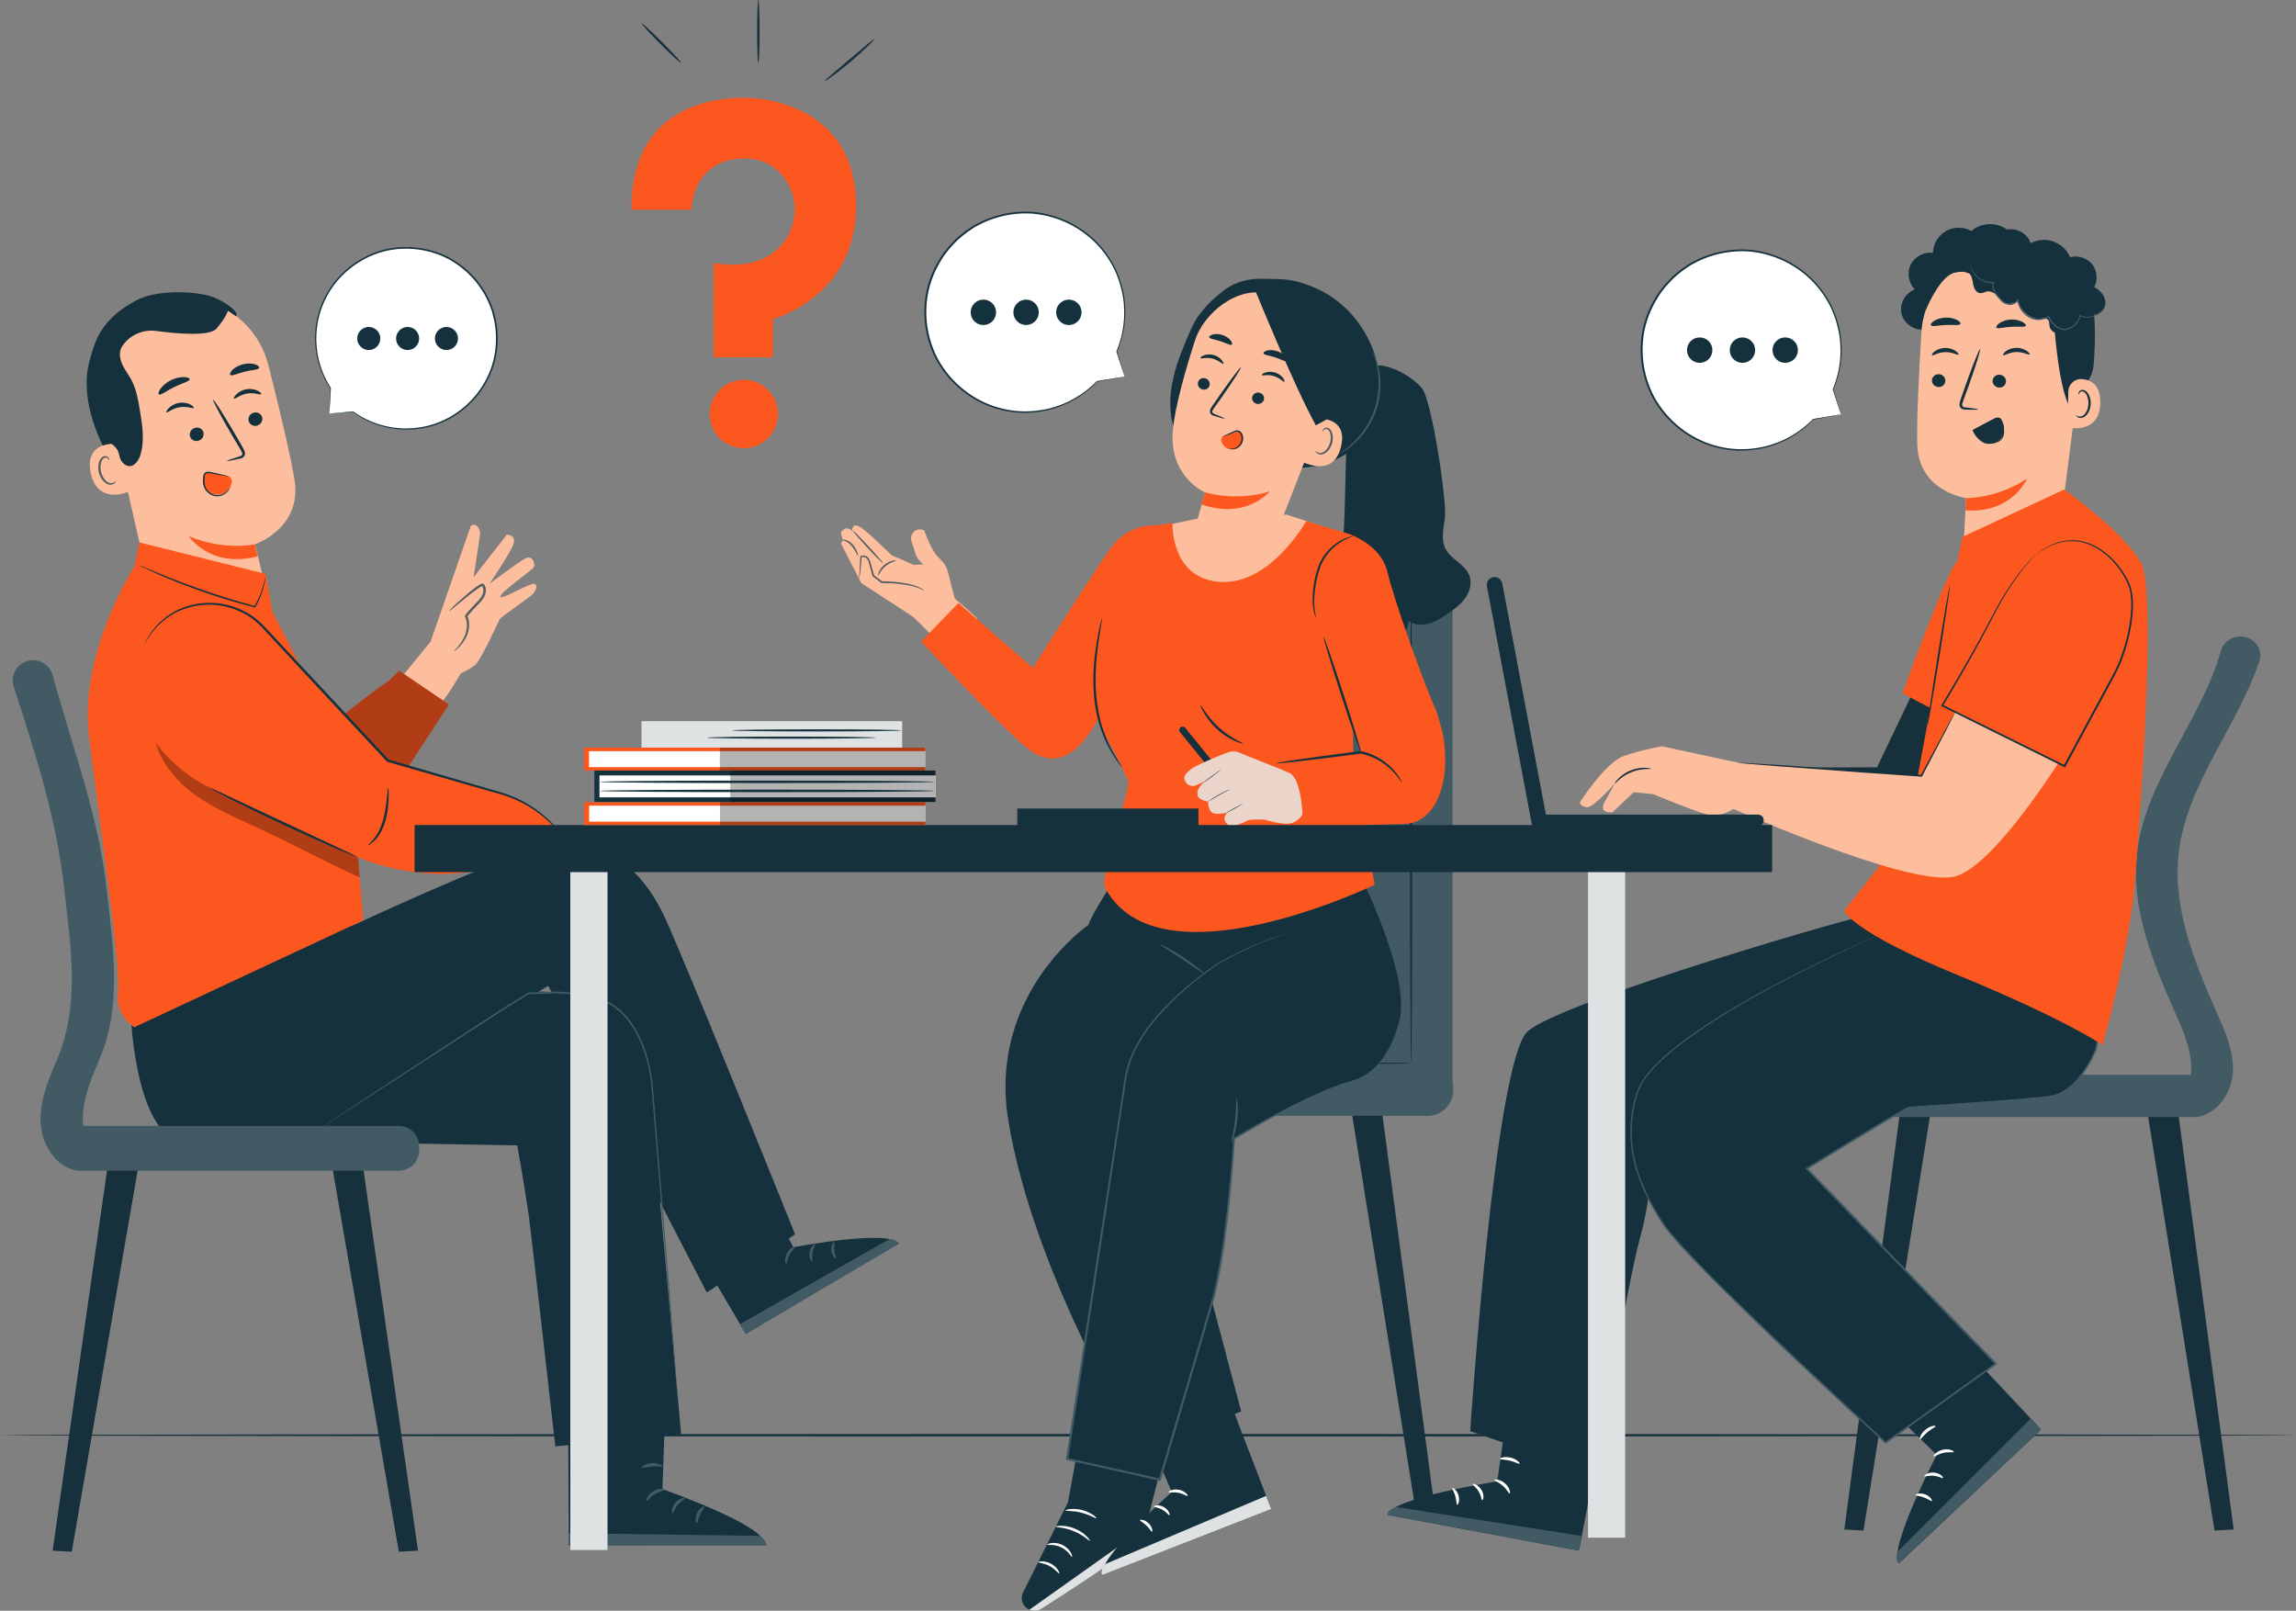 <?xml version="1.0" encoding="UTF-8"?>
<svg id="Ebene_1" data-name="Ebene 1" xmlns="http://www.w3.org/2000/svg" viewBox="0 0 473.55 332.19">
  <rect x="0" y="0" width="473.55" height="332.19" fill="#808080" stroke="none"/>
  <path d="M473.55,295.99c0,.14-106.02.26-236.76.26s-236.79-.12-236.79-.26,105.99-.26,236.79-.26,236.76.12,236.76.26Z" fill="#15313d"/>
  <g>
    <g>
      <path d="M379.68,85.46l-1.62-5.16c1.61-3.76,2.13-8.04,1.2-12.4-2.18-10.28-12.01-17.34-22.44-16.15-12.06,1.38-20.36,12.81-17.81,24.77,2.16,10.16,11.78,17.18,22.11,16.17,5.13-.5,9.59-2.83,12.86-6.24h0s5.7-1,5.7-1Z" fill="#fff"/>
      <path d="M379.68,85.46s-.11.03-.35.08c-.26.05-.62.12-1.08.21-.99.19-2.41.45-4.25.8-.04,0-.08-.02-.09-.06,0-.02,0-.04,0-.05,0,0,0,0,0-.01l.13.09c-1.76,1.85-4.5,4.06-8.39,5.35-1.93.65-4.13,1.04-6.5,1.07-2.36,0-4.88-.41-7.36-1.35-2.47-.95-4.89-2.43-6.98-4.43-2.09-1.99-3.9-4.5-5-7.41-1.13-2.9-1.62-6.14-1.34-9.41.25-3.28,1.4-6.55,3.26-9.42.91-1.48,2.08-2.75,3.28-3.94.64-.55,1.28-1.11,1.96-1.6l1.04-.7.52-.34.55-.29c2.91-1.61,6.12-2.44,9.25-2.58,3.14-.16,6.19.52,8.87,1.66,2.69,1.15,5.02,2.8,6.87,4.72,1.85,1.92,3.23,4.09,4.16,6.28.2.56.41,1.1.6,1.64.18.54.3,1.1.45,1.63.28,1.07.42,2.13.5,3.15.32,4.1-.64,7.47-1.64,9.79v-.05c.5,1.67.9,2.96,1.17,3.86.12.42.22.75.29.99.06.22.09.33.09.33,0,0-.05-.12-.12-.35-.08-.24-.19-.57-.33-1-.29-.88-.7-2.16-1.24-3.79,0-.02,0-.04,0-.05.97-2.31,1.88-5.66,1.54-9.71-.09-1-.24-2.05-.52-3.11-.15-.52-.26-1.07-.45-1.61-.2-.53-.4-1.07-.6-1.62-.92-2.15-2.29-4.28-4.12-6.17-1.83-1.88-4.13-3.5-6.78-4.62-2.64-1.11-5.63-1.77-8.72-1.61-3.07.15-6.23.97-9.08,2.55l-.54.29-.51.34-1.02.69c-.66.48-1.29,1.03-1.92,1.57-1.18,1.17-2.33,2.42-3.22,3.87-1.82,2.81-2.95,6.02-3.2,9.24-.27,3.21.21,6.4,1.31,9.24,1.08,2.86,2.85,5.32,4.9,7.29,2.06,1.97,4.43,3.43,6.86,4.38,2.44.93,4.92,1.35,7.24,1.36,2.33-.02,4.5-.39,6.42-1.02,3.85-1.25,6.58-3.41,8.36-5.22.03-.03.08-.03.11,0,.03.03.03.07.01.1,0,0,0,.01,0,.01l-.08-.12c1.83-.3,3.24-.54,4.22-.7.47-.08.84-.13,1.11-.18.25-.04.39-.05.39-.05Z" fill="#15313d"/>
    </g>
    <path d="M353.18,72.21c0,1.45-1.17,2.62-2.62,2.62s-2.62-1.17-2.62-2.62,1.17-2.62,2.62-2.62,2.62,1.17,2.62,2.62Z" fill="#15313d"/>
    <path d="M362,72.21c0,1.45-1.17,2.62-2.62,2.62s-2.62-1.17-2.62-2.62,1.17-2.62,2.62-2.62,2.62,1.17,2.62,2.62Z" fill="#15313d"/>
    <path d="M370.82,72.21c0,1.45-1.17,2.62-2.62,2.62s-2.62-1.17-2.62-2.62,1.17-2.62,2.62-2.62,2.62,1.17,2.62,2.62Z" fill="#15313d"/>
  </g>
  <g>
    <g>
      <path d="M231.94,77.66l-1.62-5.16c1.61-3.76,2.13-8.04,1.2-12.4-2.18-10.28-12.01-17.34-22.44-16.15-12.06,1.38-20.36,12.81-17.81,24.77,2.16,10.16,11.78,17.18,22.11,16.17,5.13-.5,9.59-2.83,12.86-6.24h0s5.7-1,5.7-1Z" fill="#fff"/>
      <path d="M231.94,77.66s-.11.03-.35.08c-.26.05-.62.12-1.08.21-.99.19-2.41.45-4.25.8-.04,0-.08-.02-.09-.06,0-.02,0-.04,0-.05,0,0,0,0,0-.01l.13.09c-1.76,1.85-4.5,4.06-8.39,5.35-1.93.65-4.13,1.04-6.5,1.07-2.36,0-4.88-.41-7.36-1.35-2.47-.95-4.89-2.43-6.98-4.43-2.09-1.99-3.9-4.5-5-7.41-1.13-2.9-1.62-6.14-1.34-9.41.25-3.28,1.4-6.55,3.26-9.42.91-1.48,2.08-2.75,3.28-3.94.64-.55,1.28-1.11,1.96-1.6l1.04-.7.52-.34.55-.29c2.91-1.61,6.12-2.44,9.25-2.58,3.14-.16,6.19.52,8.87,1.66,2.69,1.15,5.02,2.8,6.87,4.72,1.85,1.92,3.23,4.09,4.16,6.28.2.56.41,1.1.6,1.64.19.54.3,1.1.45,1.63.28,1.07.42,2.13.5,3.15.32,4.1-.64,7.47-1.64,9.79v-.05c.5,1.67.9,2.96,1.17,3.86.12.42.22.75.29.99.06.22.09.33.09.33,0,0-.05-.12-.12-.35-.08-.24-.19-.57-.33-1-.29-.88-.7-2.16-1.24-3.79,0-.02,0-.04,0-.05.97-2.31,1.88-5.66,1.54-9.71-.09-1-.24-2.05-.52-3.11-.15-.52-.26-1.07-.45-1.61-.2-.53-.4-1.07-.6-1.62-.92-2.15-2.29-4.28-4.12-6.17-1.83-1.88-4.13-3.5-6.78-4.62-2.64-1.11-5.63-1.77-8.72-1.61-3.07.15-6.23.97-9.08,2.55l-.54.29-.51.34-1.02.69c-.66.48-1.29,1.03-1.92,1.57-1.18,1.17-2.33,2.42-3.22,3.87-1.82,2.81-2.95,6.02-3.2,9.24-.27,3.21.21,6.4,1.31,9.24,1.08,2.86,2.85,5.32,4.9,7.29,2.06,1.97,4.43,3.43,6.86,4.38,2.44.93,4.92,1.35,7.24,1.36,2.33-.02,4.5-.39,6.42-1.02,3.85-1.25,6.58-3.41,8.36-5.22.03-.03.08-.03.11,0,.03.03.03.07.01.1,0,0,0,.01,0,.01l-.08-.12c1.83-.3,3.24-.54,4.22-.7.47-.08.84-.13,1.11-.18.25-.04.39-.05.39-.05Z" fill="#15313d"/>
    </g>
    <path d="M205.44,64.41c0,1.45-1.17,2.62-2.62,2.62s-2.62-1.17-2.62-2.62,1.17-2.62,2.62-2.62,2.62,1.17,2.62,2.62Z" fill="#15313d"/>
    <path d="M214.25,64.41c0,1.45-1.17,2.62-2.62,2.62s-2.62-1.17-2.62-2.62,1.17-2.62,2.62-2.62,2.62,1.17,2.62,2.62Z" fill="#15313d"/>
    <path d="M223.07,64.41c0,1.45-1.17,2.62-2.62,2.62s-2.62-1.17-2.62-2.62,1.17-2.62,2.62-2.62,2.62,1.17,2.62,2.62Z" fill="#15313d"/>
  </g>
  <g>
    <g>
      <path d="M67.92,85.32l4.9-.39c3,2.19,6.69,3.51,10.73,3.58,9.54.15,17.79-7.12,18.85-16.6,1.23-10.96-7.22-20.62-18.32-20.79-9.43-.15-17.6,6.95-18.8,16.3-.59,4.64.56,9.06,2.92,12.65h0s-.26,5.25-.26,5.25Z" fill="#fff"/>
      <path d="M67.92,85.32s0-.11,0-.33c0-.24.02-.57.03-1,.04-.91.09-2.23.15-3.93,0-.04.03-.07.07-.07.02,0,.03,0,.05.02,0,0,0,0,0,0l-.11.09c-1.28-1.94-2.68-4.81-3.04-8.52-.18-1.84-.08-3.87.37-5.97.47-2.09,1.35-4.24,2.68-6.25,1.34-2,3.14-3.84,5.33-5.29,2.19-1.45,4.77-2.54,7.58-2.93,2.79-.41,5.77-.19,8.61.72,2.85.89,5.51,2.57,7.68,4.79,1.12,1.1,2.01,2.4,2.82,3.7.36.68.72,1.36,1.02,2.06l.41,1.07.2.53.15.55c.83,2.9.92,5.91.41,8.72-.5,2.81-1.72,5.37-3.27,7.52-1.56,2.15-3.5,3.87-5.57,5.13-2.08,1.25-4.28,2.03-6.4,2.41-.53.07-1.06.14-1.58.2-.52.05-1.03.04-1.53.06-1,.03-1.97-.06-2.89-.19-3.69-.54-6.49-2.08-8.33-3.44h.05c-1.58.12-2.81.2-3.66.26-.4.02-.71.04-.93.06-.21.01-.31.02-.31.01,0,0,.12-.02.33-.04.23-.02.54-.05.95-.09.84-.08,2.05-.19,3.61-.33.02,0,.03,0,.05.01,1.85,1.33,4.63,2.82,8.28,3.33.91.12,1.86.21,2.86.17.5-.03,1-.02,1.51-.07.51-.07,1.03-.14,1.55-.21,2.09-.38,4.26-1.16,6.3-2.4,2.03-1.24,3.93-2.95,5.46-5.06,1.52-2.11,2.71-4.63,3.19-7.39.49-2.75.41-5.71-.42-8.56l-.14-.54-.2-.52-.4-1.05c-.29-.69-.65-1.35-1-2.02-.8-1.28-1.67-2.55-2.77-3.63-2.12-2.19-4.73-3.83-7.53-4.71-2.79-.89-5.71-1.11-8.45-.72-2.75.38-5.29,1.44-7.45,2.86-2.16,1.42-3.94,3.22-5.26,5.18-1.32,1.97-2.19,4.08-2.67,6.14-.46,2.07-.57,4.07-.4,5.89.33,3.67,1.68,6.52,2.93,8.46.02.03.01.08-.02.1-.03.02-.06.01-.09,0,0,0,0,0,0,0l.12-.05c-.1,1.68-.18,2.98-.24,3.88-.03.43-.05.77-.07,1.02-.02.23-.03.35-.03.35Z" fill="#15313d"/>
    </g>
    <path d="M78.44,69.81c0,1.31-1.07,2.38-2.38,2.38s-2.38-1.07-2.38-2.38,1.07-2.38,2.38-2.38,2.38,1.07,2.38,2.38Z" fill="#15313d"/>
    <path d="M86.45,69.81c0,1.31-1.07,2.38-2.38,2.38s-2.38-1.07-2.38-2.38,1.07-2.38,2.38-2.38,2.38,1.07,2.38,2.38Z" fill="#15313d"/>
    <path d="M94.46,69.81c0,1.31-1.07,2.38-2.38,2.38s-2.38-1.07-2.38-2.38,1.07-2.38,2.38-2.38,2.38,1.07,2.38,2.38Z" fill="#15313d"/>
  </g>
  <g>
    <path d="M130.25,43.26h12.37s0-10.38,10.79-10.57c5.61-.1,8.51,3.57,9.69,6.39,1.37,3.27.96,6.99-.88,10.02-2.1,3.46-6.7,6.6-15.03,5.13v19.45h12.23v-7.9s17.15-4.43,17.15-23.34-16.22-22.29-23.16-22.29c-5.31,0-23.39,1.28-23.16,23.1Z" fill="#fb571f"/>
    <path d="M160.46,85.39c0,3.9-3.16,7.05-7.05,7.05s-7.05-3.16-7.05-7.05,3.16-7.05,7.05-7.05,7.05,3.16,7.05,7.05Z" fill="#fb571f"/>
  </g>
  <g>
    <path d="M140.46,12.95c-.1.1-2-1.63-4.23-3.87-2.24-2.24-3.97-4.13-3.87-4.23s2,1.63,4.23,3.87c2.24,2.24,3.97,4.13,3.87,4.23Z" fill="#15313d"/>
    <path d="M156.41,0c.14,0,.26,2.9.26,6.49s-.12,6.49-.26,6.49-.26-2.9-.26-6.49.12-6.49.26-6.49Z" fill="#15313d"/>
    <path d="M180.33,8.05c.1.1-2.01,2.23-4.83,4.62-2.82,2.39-5.26,4.12-5.35,4.01-.09-.12,2.2-2.02,5.01-4.4,2.81-2.38,5.07-4.33,5.17-4.22Z" fill="#15313d"/>
  </g>
  <g>
    <polygon points="220.58 311.34 224.53 311.58 238.14 226.77 231.97 225.6 220.58 311.34" fill="#16303c"/>
    <polygon points="295.94 311.34 291.99 311.58 278.37 226.77 284.55 225.6 295.94 311.34" fill="#16303c"/>
    <path d="M249.82,114.14h38.19c6.4,0,11.59,1.76,11.59,9.7v101.98l-61.37-4.36v-97.63c0-7.94,5.19-9.7,11.59-9.7Z" fill="#415a64"/>
    <rect x="210.32" y="219.16" width="89.41" height="10.96" rx="5.28" ry="5.28" fill="#415a64"/>
    <path d="M291.05,219.28c0,.13-15.06.24-33.63.24s-33.63-.11-33.63-.24,15.05-.24,33.63-.24,33.63.11,33.63.24Z" fill="#15313d"/>
    <path d="M291.05,219.16c-.13,0-.24-21.12-.24-47.17s.11-47.17.24-47.17.24,21.12.24,47.17-.11,47.17-.24,47.17Z" fill="#15313d"/>
  </g>
  <path d="M276.28,116.99c1.67-5.47.7-28.23,2.37-33.69l3.78-7.49c2.82-1.68,8.82,1.73,10.87,4.3,2.05,2.57,5.14,23.39,4.72,26.65-.28,2.16-.88,4.47.11,6.41,1.13,2.22,4.04,3.2,4.93,5.54.58,1.52.1,3.29-.84,4.62-.94,1.33-2.29,2.31-3.63,3.23-1.21.83-2.47,1.65-3.88,2.04-1.41.39-3.03.31-4.22-.56-.01,2.15-1.94,4.03-4.08,4.25-2.14.22-4.28-1.06-5.37-2.91-1.08-1.86-1.19-4.19-.55-6.25-.57,1.11-2.19,1.36-3.25.71-1.06-.65-1.59-1.95-1.63-3.19-.04-1.24.33-2.46.69-3.65Z" fill="#15313d"/>
  <g>
    <g>
      <path d="M190.61,109.4s1.22,3.33,2.27,4.76c1.05,1.42,2.16,1.73,2.74,4.19.58,2.46,1.31,5.08,1.31,5.08,0,0,4.89,4.18,4.65,4.26-.24.08-4.95,7.68-4.95,7.68l-8.26-8.13-10.72-6.99-4.2-8.16.39-.64-.41-1.59s.94-1.76,2.3-.34c0,0-.1-2.16,2.06-.58,2.16,1.58,6.01,5.61,6.33,5.68.32.08,4.31,1.87,4.31,1.87l1.99-.1s-1.44-1.1-1.77-2.69c-.33-1.59-1.29-2.62-.35-3.82.95-1.2,2.3-.5,2.3-.5Z" fill="#fdbe9d"/>
      <path d="M190.65,121.83s-.23-.11-.62-.31c-.4-.19-1.01-.43-1.79-.63-1.57-.39-3.84-.66-6.39-.66h-.06s-.05-.04-.05-.04c-.37-.28-.76-.58-1.16-.88-.19-.15-.39-.29-.58-.44l-.05-.04v-.05c-.27-.95-.52-1.87-.75-2.73-.1-.41-.29-.79-.58-1-.28-.22-.69-.22-.99-.12l.09-.13c-.17,2.74-.43,4.52-.54,4.5-.02,0,.04-.44.09-1.23.05-.79.11-1.92.17-3.28v-.09s.09-.03.09-.03c.4-.15.89-.16,1.29.13.39.28.6.73.72,1.17.24.86.49,1.77.75,2.72l-.06-.09c.19.14.38.29.58.44.4.3.79.6,1.16.88l-.11-.04c2.59,0,4.88.32,6.46.78.79.23,1.4.51,1.79.74.39.25.57.41.56.43Z" fill="#535c61"/>
      <path d="M182.1,116.14c-.07.07-1.53-1.39-3.25-3.25-1.72-1.86-3.06-3.43-2.98-3.49.07-.07,1.52,1.39,3.25,3.25,1.72,1.86,3.06,3.43,2.98,3.49Z" fill="#535c61"/>
      <path d="M177.04,114.74s-.19-.23-.41-.63c-.22-.4-.5-.96-.93-1.48-.42-.52-.94-.86-1.34-1.03-.4-.17-.69-.19-.69-.24,0-.04.3-.12.77,0,.47.12,1.07.47,1.53,1.04.46.57.72,1.17.88,1.6.16.44.22.72.18.73Z" fill="#535c61"/>
      <path d="M184.81,115.6c.02.1-1.12.28-2.16,1.16-1.06.86-1.45,1.95-1.55,1.91-.04-.01,0-.31.19-.74.19-.43.57-.98,1.13-1.45.56-.46,1.17-.73,1.63-.84.46-.11.75-.09.76-.05Z" fill="#535c61"/>
    </g>
    <path d="M238.23,108.36s-5.21-.52-8.95,4.41c-2.9,3.83-16.23,24.97-16.23,24.97l-15.37-13.39-7.7,7.96s19.02,20.37,23.08,22.86c4.18,2.56,7.64.88,10.39-2.33,2.75-3.21,7.79-12.82,7.79-12.82l6.99-31.66Z" fill="#fb571f"/>
    <g>
      <g>
        <g>
          <path d="M224.82,284.96l-4.55,24.85-9.27,18.62c-.67,1.34-.06,2.97,1.32,3.54h0c.77.32,1.65.25,2.36-.19,4.52-2.84,21.12-13.37,21.35-15.21.27-2.13,6.54-25.9,6.54-25.9l-17.76-5.72Z" fill="#15313d"/>
          <path d="M212.33,331.97l24.05-17.07-.22,1.05c-.19.91-.69,1.72-1.42,2.29-1.95,1.52-7.44,5.6-19.99,13.56-.73.46-1.65.53-2.44.18h0Z" fill="#dfe2e3"/>
          <path d="M221.11,321.1c-.14.07-.71-1.25-2.21-1.97-1.48-.76-2.88-.4-2.91-.56-.02-.06.3-.26.89-.34.59-.09,1.44,0,2.26.4.82.41,1.41,1.04,1.7,1.55.29.52.33.89.27.91Z" fill="#fff"/>
          <path d="M218.46,324.5c-.14.08-.77-.89-1.97-1.52-1.19-.66-2.34-.65-2.35-.81-.05-.14,1.25-.42,2.62.32,1.37.73,1.85,1.97,1.71,2.01Z" fill="#fff"/>
          <path d="M224.8,317.76c-.12.12-1.34-1.18-3.3-1.97-1.95-.83-3.73-.78-3.73-.95-.04-.14,1.85-.45,3.94.43,2.11.86,3.21,2.42,3.09,2.49Z" fill="#fff"/>
          <path d="M226.13,313.11c-.1.13-1.35-.72-3.11-1.15-1.76-.46-3.26-.3-3.28-.46-.04-.14,1.53-.56,3.42-.08,1.9.47,3.08,1.59,2.97,1.69Z" fill="#fff"/>
        </g>
        <g>
          <path d="M234.02,290.01l7.66,17.69s-15.41,13.72-14.31,17.13l34.83-13.61-10.8-28.05-17.37,6.85Z" fill="#15313d"/>
          <path d="M262.19,311.22l-1.05-2.72-33.09,14.02s-1.29,1.28-.68,2.3l34.83-13.61Z" fill="#dfe2e3"/>
          <path d="M241.04,307.74c.07.17.95-.09,2,.13,1.06.19,1.78.76,1.91.63.14-.09-.51-1.01-1.78-1.26-1.27-.26-2.22.35-2.13.49Z" fill="#fff"/>
          <path d="M237.98,310.68c.03.18.88.18,1.73.67.87.47,1.32,1.19,1.49,1.12.17-.04-.1-1.08-1.18-1.67-1.07-.6-2.1-.28-2.04-.12Z" fill="#fff"/>
          <path d="M237.61,315.87c.17-.02.07-.97-.73-1.73-.8-.77-1.74-.82-1.76-.65-.04.18.67.48,1.32,1.11.66.62.99,1.32,1.17,1.27Z" fill="#fff"/>
        </g>
        <path d="M288.82,209.64s-1.74,11.22-10.05,13.37c-8.31,2.15-24.23,11.77-24.23,11.77,0,0-1.31,22.72-4.61,34.13-3.3,11.41-10.71,36.23-10.71,36.23l-19.11-4.26s10.26-66.4,12.09-78.84c1.84-12.44,19.42-23.59,19.42-23.59l4.88-20.56,22.42-.69s11.58,22.01,9.89,32.44Z" fill="#15313d"/>
        <path d="M233.14,175.65c.15.89-7.49,11.57-8.64,15.09,0,0-20.75,14.19-16.55,40.24,5.18,32.19,28.1,69.64,28.28,68.34l19.77-8.25s-14.91-55.63-14.43-56.25c.49-.62,10.42-35.28,10.42-35.28l4.53-21.65-23.37-2.24Z" fill="#15313d"/>
        <path d="M266.34,192.45s-.21.05-.64.14c-.42.07-1.04.24-1.85.48-1.61.49-3.92,1.38-6.81,2.74-1.44.68-3.03,1.48-4.74,2.4-.87.42-1.66,1.06-2.53,1.66-.86.62-1.73,1.28-2.62,1.98-1.78,1.41-3.62,2.99-5.45,4.81-1.81,1.82-3.68,3.82-5.3,6.18-1.61,2.34-3.08,5.01-3.77,8.04-.08.38-.17.76-.26,1.14-.06.39-.12.78-.18,1.18-.12.79-.24,1.59-.36,2.39-.24,1.61-.49,3.25-.75,4.92-1.02,6.68-2.11,13.82-3.25,21.34-2.3,15.05-4.84,31.62-7.51,49.08l-.18-.26c1.45.32,3.02.67,4.6,1.02,4.92,1.1,9.77,2.18,14.52,3.24l-.27.16c3.91-13.29,7.72-25.94,11.09-37.61,1.48-5.88,2.22-11.68,2.88-17.15.62-5.48,1.08-10.68,1.39-15.54v-.09s.08-.05.08-.05c5.93-3.5,11.43-6.45,16.41-8.73,2.49-1.13,4.86-2.11,7.12-2.77.57-.16,1.11-.34,1.63-.52.54-.15,1.01-.41,1.48-.66.94-.49,1.74-1.13,2.43-1.78,1.38-1.33,2.31-2.79,3.01-4.09.69-1.31,1.15-2.48,1.47-3.45.32-.96.52-1.71.64-2.22.12-.51.18-.77.18-.77,0,0-.11,1.07-.72,3.02-.3.97-.75,2.16-1.43,3.49-.69,1.32-1.61,2.8-3,4.16-.7.67-1.51,1.32-2.46,1.83-.48.25-.96.53-1.51.68-.54.19-1.09.37-1.64.53-2.24.67-4.59,1.65-7.07,2.8-4.96,2.3-10.44,5.27-16.34,8.78l.08-.14c-.3,4.87-.74,10.07-1.35,15.56-.65,5.48-1.38,11.28-2.86,17.21-3.36,11.7-7.15,24.34-11.06,37.64l-.06.2-.21-.05c-4.75-1.06-9.6-2.14-14.52-3.23-1.57-.35-3.14-.7-4.6-1.02l-.21-.05.03-.21c2.68-17.45,5.23-34.03,7.55-49.07,1.16-7.52,2.26-14.66,3.29-21.33.26-1.67.51-3.31.76-4.92.12-.8.25-1.6.37-2.39.06-.39.12-.79.19-1.18.09-.39.18-.78.26-1.16.72-3.09,2.21-5.78,3.85-8.14,1.64-2.37,3.52-4.38,5.36-6.2,1.84-1.82,3.7-3.4,5.49-4.8.89-.7,1.78-1.36,2.64-1.97.87-.59,1.68-1.23,2.57-1.66,1.72-.91,3.32-1.7,4.77-2.37,2.9-1.34,5.24-2.21,6.86-2.67,1.62-.46,2.51-.53,2.51-.53Z" fill="#415a64"/>
        <path d="M239.19,194.73c.06-.11,2.28.97,4.81,2.66,2.53,1.68,4.39,3.31,4.31,3.4-.08.1-2.05-1.35-4.56-3.02-2.51-1.67-4.62-2.92-4.55-3.04Z" fill="#415a64"/>
        <path d="M255.06,226.4c.11-.02.41,2.07.11,4.64-.29,2.57-1.06,4.54-1.17,4.49-.13-.04.43-2.03.72-4.55.3-2.51.21-4.58.35-4.59Z" fill="#415a64"/>
      </g>
      <g>
        <path d="M283.16,72.01c-2.61-6.49-7.37-11.25-14.01-13.45-3.75-1.24-5.55-.95-8.5-1.06-2.94-.12-5.85.57-8.19,2.37-2.78,2.13-5.35,4.68-6.75,7.89-1.44,3.29-2.89,6.61-3.7,10.11-.81,3.5-.96,7.24.19,10.64l8.23,4.23c4.76,1.67,9.58,3.35,14.61,3.72,5.03.37,10.36-.73,14.15-4.05,5.27-4.61,6.58-13.9,3.97-20.4Z" fill="#15313d"/>
        <path d="M262.13,60.7l3.14.6,10.16,8.24c1.65.61,2.56,2.38,2.09,4.07l-13.79,35.22-17.71,1.72,2.53-9s-7.53-3.18-6.64-12.89c.44-4.83,2.6-12.38,4.57-18.5,1.77-5.51,8.83-11.56,15.66-9.45Z" fill="#fdbe9d"/>
        <path d="M247.1,78.8c-.18.63.2,1.3.85,1.5.65.2,1.32-.14,1.51-.77.18-.63-.2-1.3-.85-1.5-.65-.2-1.33.14-1.51.77Z" fill="#15313d"/>
        <path d="M247.59,73.87c.11.19,1.19-.25,2.47.08,1.29.31,2.07,1.21,2.25,1.09.09-.05,0-.37-.33-.78-.33-.4-.95-.87-1.75-1.07-.8-.2-1.55-.07-2.02.13-.47.2-.68.45-.62.54Z" fill="#15313d"/>
        <path d="M252.63,86.35c.02-.07-.74-.41-2-.91-.32-.12-.61-.26-.61-.5-.02-.26.21-.58.47-.92.51-.72,1.05-1.47,1.61-2.26,2.25-3.22,3.98-5.91,3.84-6-.13-.09-2.06,2.45-4.32,5.67-.55.8-1.07,1.56-1.57,2.28-.22.34-.54.71-.5,1.25.03.27.22.51.42.62.19.12.38.17.54.22,1.29.4,2.1.61,2.12.54Z" fill="#15313d"/>
        <path d="M248.54,101.53s6.18,2,13.34-.17c0,0-4.91,5.9-14.03,2.66l.68-2.49Z" fill="#fb571f"/>
        <path d="M249.41,69.57c.14.37,1.18.41,2.3.8,1.14.35,2.01.93,2.33.71.15-.11.1-.45-.22-.87-.31-.41-.92-.88-1.7-1.13-.78-.25-1.54-.24-2.04-.08-.5.15-.74.4-.68.57Z" fill="#15313d"/>
        <path d="M260.68,82.42c-.16.63-.83,1.02-1.49.86-.66-.16-1.07-.79-.91-1.43.16-.63.83-1.02,1.49-.86.66.16,1.07.8.91,1.43Z" fill="#15313d"/>
        <path d="M264.89,78.74c-.19.11-.89-.82-2.17-1.19-1.27-.39-2.4,0-2.49-.2-.05-.09.18-.32.68-.5.49-.18,1.26-.26,2.05-.03.79.24,1.38.73,1.67,1.14.3.42.35.73.26.78Z" fill="#15313d"/>
        <path d="M265.39,74.44c-.34.22-1.23-.37-2.41-.74-1.17-.4-2.24-.45-2.38-.82-.06-.18.18-.42.7-.57.51-.15,1.3-.16,2.1.1.81.26,1.43.73,1.76,1.15.33.42.38.76.23.87Z" fill="#15313d"/>
        <path d="M270.45,88.37c.18-.69,1.4-2.13,2.11-2.06,1.91.18,5.17,1.16,4.02,5.83-1.57,6.37-7.44,3.23-7.61,3.3-.88.36.87-4.66,1.48-7.06Z" fill="#fdbe9d"/>
        <path d="M271.36,92.97s.09.11.26.24c.16.13.46.26.83.22.73-.08,1.56-1.01,1.88-2.15.16-.58.17-1.16.08-1.67-.08-.51-.3-.91-.63-1.06-.32-.16-.61-.02-.73.14-.13.16-.12.3-.16.3-.02.01-.11-.14,0-.39.06-.12.17-.25.35-.34.18-.09.42-.09.65-.01.48.16.81.72.92,1.27.13.57.13,1.22-.05,1.87-.36,1.27-1.31,2.31-2.3,2.35-.48,0-.82-.22-.97-.42-.16-.21-.16-.36-.13-.36Z" fill="#535c61"/>
        <path d="M273.49,86.57l-2.1,1.15c-4.81-8.71-13.08-29.35-12.64-28.14,0,0,5.31-.46,10.14,2,4.83,2.46,13.71,8.04,11.68,14.01-2.03,5.97-7.08,10.97-7.08,10.97Z" fill="#15313d"/>
      </g>
      <path d="M283.13,72.49c-.08.03.52,1.27.92,3.41.41,2.12.5,5.22-.53,8.38-1.03,3.16-2.93,5.6-4.52,7.07-1.59,1.49-2.8,2.14-2.75,2.21.01.02.32-.12.86-.43.53-.31,1.27-.82,2.1-1.56,1.66-1.44,3.66-3.92,4.72-7.16,1.06-3.25.91-6.42.42-8.57-.24-1.08-.54-1.93-.78-2.5-.24-.57-.41-.87-.43-.86Z" fill="#415a64"/>
      <g>
        <polygon points="238.23 108.78 247.61 106.82 265.35 106.13 276.19 109.67 262.24 130.11 243.65 129.71 238.23 108.78" fill="#fdbe9d"/>
        <path d="M278.69,110.29c-.72-.21-9.27-2.83-9.27-2.83,0,0-7.83,14.03-18.74,12.45-9.34-1.35-8.85-12.04-8.85-12.04l-6.67.9c-.74.18-13.87,30.64-7.24,42.8,3.92,7.18,4.66,9.32,4.66,9.32,1.29-.06-5.93,19.74-4.69,22.11,10.96,21.02,55.63-.53,55.63-.53l-4.38-25.18-.46-47Z" fill="#fb571f"/>
        <path d="M227.31,127.41s-.03.46-.16,1.26c-.14.8-.32,1.97-.54,3.41-.19,1.44-.42,3.16-.54,5.08-.14,1.91-.16,4.03.03,6.23.19,2.2.57,4.28,1.11,6.12.58,1.82,1.2,3.44,1.89,4.72,1.33,2.58,2.46,4,2.37,4.06-.03.02-.31-.33-.8-.99-.25-.32-.55-.73-.85-1.23-.31-.49-.68-1.04-1.01-1.7-.73-1.27-1.4-2.9-2.01-4.74-.58-1.86-.98-3.97-1.17-6.2-.19-2.23-.15-4.37,0-6.3.14-1.93.4-3.66.64-5.1.26-1.44.49-2.6.69-3.39.19-.8.31-1.23.34-1.22Z" fill="#15313d"/>
      </g>
    </g>
    <path d="M256.3,89.67c-.09-.26-.25-.53-.51-.63-.25-.1-.53-.02-.78.06-.96.3-1.92.6-2.87.89l-.3.65c.09.86.7,1.64,1.51,1.93.81.29,1.78.08,2.4-.53.61-.61.84-1.57.56-2.39Z" fill="#fb571f"/>
    <path d="M253.68,92.56c0-.06.53.07,1.23-.27.34-.17.71-.47.93-.92.22-.44.31-1.03.13-1.57-.17-.55-.65-.91-1.12-.71-.43.17-.86.34-1.31.51-.76.29-1.23.45-1.25.41-.02-.04.43-.27,1.16-.61.37-.17.79-.37,1.31-.58.26-.1.65-.12.93.08.28.19.47.48.58.8.21.64.1,1.3-.17,1.8-.27.51-.71.83-1.1.99-.81.32-1.35.09-1.32.07Z" fill="#15313d"/>
    <path d="M277.21,109.81s7.51,1.86,8.99,8.31c1.21,5.27,7.53,23.08,9.97,28.31.13.28,1.25,4.13,1.31,4.43,2.11,10.54-1.5,19.09-8.01,19.07l-27.67.76-5.04-12.85,23.95-2.5-7.74-24.02,4.23-21.51Z" fill="#fb571f"/>
    <path d="M240.4,157.13h19.47v1.4h-19.47c-.37,0-.67-.3-.67-.67v-.05c0-.37.3-.67.67-.67Z" transform="translate(214.87 -135.58) rotate(50.92)" fill="#15313d"/>
    <g>
      <g>
        <path d="M246.46,162.07l1.85-.87-.69.84s-.9.95-.62,2c.28,1.05,2.2,1.27,2.2,1.27,0,0-.17,1.1.55,2.06.67.9,3.24.24,3.24.24l-.35.77c-.44.82.61,1.83,1.1,1.96.49.12,2.37-.41,3.22-.97.85-.56,3.97-.31,3.97-.31,0,0,3.91,1.25,5.57.65,1.66-.6,2.15-1.81,2.15-1.81,0,0-.28-7.32-2.67-8.48-1.22-.59-8.33-3.32-10.45-4.22-.71-.31-1.52-.32-2.24-.05-2.3.87-6.47,2.61-7.52,3.4,0,0-1.82,1.15-1.46,2.24.21.63.8,1.53,2.15,1.26Z" fill="#ebd4ca"/>
        <path d="M251.85,158.74s-.8.69-1.85,1.44c-1.05.76-1.93,1.34-1.96,1.3-.03-.04.8-.69,1.85-1.44,1.05-.76,1.93-1.34,1.95-1.3Z" fill="#535c61"/>
        <path d="M253.73,162.78c.02.05-1.04.52-2.29,1.23-1.24.71-2.21,1.36-2.24,1.31-.01-.02.21-.2.6-.47.39-.27.93-.63,1.56-.99.63-.36,1.22-.64,1.65-.82.44-.18.71-.27.72-.25Z" fill="#535c61"/>
        <path d="M256.37,165.73s-.76.53-1.76,1.08c-1,.55-1.82.97-1.85.93-.02-.04.76-.53,1.76-1.08,1-.55,1.82-.97,1.85-.93Z" fill="#535c61"/>
      </g>
      <path d="M271.46,127.33c.07-.03-.4-1.09-.4-2.93-.02-1.82.24-4.38,1.1-7.03.85-2.66,2.74-4.53,4.26-5.49,1.53-.99,2.68-1.24,2.65-1.32,0-.02-.29.01-.79.17-.5.15-1.21.42-2.02.9-1.6.92-3.62,2.84-4.5,5.61-.88,2.72-1.09,5.32-1,7.18.06.93.19,1.68.36,2.18.16.5.32.75.34.74Z" fill="#15313d"/>
    </g>
    <path d="M263.23,157.4s.39-.12,1.1-.24c.82-.13,1.83-.29,3.01-.47,2.55-.37,6.07-.86,9.97-1.36,1.16-.15,2.29-.29,3.36-.42h.04s.04,0,.04,0c3.14.68,5.43,2.46,6.71,3.9.65.73,1.09,1.38,1.35,1.85.26.47.37.73.35.75-.07.05-.6-1-1.93-2.37-1.31-1.35-3.56-3.01-6.58-3.63h.08c-1.07.14-2.2.29-3.36.44-3.9.5-7.43.92-9.99,1.21-1.19.12-2.21.22-3.03.31-.72.06-1.12.08-1.12.04Z" fill="#15313d"/>
    <path d="M280.7,155.15c-.14.04-1.98-5.25-4.11-11.83-2.13-6.58-3.75-11.95-3.61-12,.14-.04,1.98,5.25,4.11,11.84,2.13,6.58,3.75,11.95,3.61,11.99Z" fill="#15313d"/>
    <path d="M256.33,153.34c-.01.12-2.76-.61-5.28-2.93-2.54-2.29-3.54-4.95-3.42-4.97.14-.08,1.32,2.39,3.77,4.59,2.42,2.23,4.99,3.16,4.93,3.31Z" fill="#15313d"/>
  </g>
  <g>
    <polygon points="380.39 315.43 384.34 315.66 398.23 229.13 392.06 227.95 380.39 315.43" fill="#16303c"/>
    <polygon points="460.7 315.43 456.75 315.66 442.94 229.59 449.11 228.41 460.7 315.43" fill="#16303c"/>
    <path d="M394.45,142.94l-7.31,15.3-28.54.1-.95,7.6s33.57,7.68,37.86,6.05c4.29-1.63,8.19-25.79,8.19-25.79l-9.24-3.27Z" fill="#16303c"/>
    <g>
      <path d="M396.9,67.95c-2.07.28-4.23-1.21-4.71-3.24-.48-2.03.78-4.33,2.75-5.02-1.32-1.3-1.68-3.46-.86-5.12.82-1.66,2.76-2.69,4.59-2.43.04-1.83,1.1-3.6,2.69-4.5,1.59-.9,3.65-.9,5.24,0,1.98-1.77,5.23-1.89,7.35-.29,1.77-.36,3.72.55,4.58,2.13.86,1.58.57,3.72-.7,5" fill="#15313d"/>
      <g>
        <g>
          <path d="M414.94,51.54l-.94.02c-9.43.19-17.14,7.58-17.71,17-.53,8.76-1.01,18.44-.86,23.13.31,9.71,10.06,11.03,10.06,11.03l-.59,11.69,19.96-5.35,4.84-38.21c.67-10.1-4.65-18.91-14.77-19.3Z" fill="#fdbe9d"/>
          <path d="M405.48,102.71s6.14.24,12.58-3.99c0,0-2.99,7.22-12.7,6.53l.12-2.55Z" fill="#fb571f"/>
          <path d="M398.46,78.45c-.01.73.6,1.35,1.37,1.37.76.03,1.39-.55,1.4-1.28.01-.73-.6-1.35-1.36-1.37-.76-.03-1.39.55-1.41,1.28Z" fill="#15313d"/>
          <path d="M398.48,73.27c.18.18,1.21-.62,2.7-.65,1.49-.05,2.6.7,2.76.51.08-.08-.1-.41-.59-.74-.48-.34-1.28-.66-2.21-.63-.93.02-1.7.38-2.15.74-.45.36-.6.69-.51.77Z" fill="#15313d"/>
          <path d="M410.97,78.56c-.01.73.6,1.35,1.37,1.37.76.03,1.39-.55,1.4-1.28.01-.73-.6-1.35-1.36-1.37-.77-.03-1.39.55-1.41,1.28Z" fill="#15313d"/>
          <path d="M413.15,73.25c.18.18,1.21-.62,2.7-.65,1.49-.05,2.6.7,2.76.51.08-.08-.1-.41-.59-.74-.48-.34-1.28-.66-2.21-.63-.93.02-1.7.38-2.15.74-.45.36-.6.69-.51.77Z" fill="#15313d"/>
          <path d="M407.96,84.43c0-.09-.93-.23-2.43-.39-.38-.03-.74-.1-.81-.36-.09-.27.06-.69.23-1.13.34-.93.7-1.9,1.07-2.92,1.48-4.16,2.55-7.58,2.38-7.64-.17-.06-1.51,3.27-2.99,7.43-.36,1.03-.7,2-1.02,2.94-.14.44-.37.93-.17,1.5.11.28.39.48.64.54.25.07.46.07.65.08,1.51.05,2.45.04,2.46-.04Z" fill="#15313d"/>
          <path d="M411.75,67.54c.2.37,1.48-.06,3.05-.14,1.57-.12,2.9.15,3.04-.24.06-.19-.23-.52-.8-.81-.57-.29-1.43-.51-2.37-.45-.94.06-1.76.38-2.27.74-.52.36-.74.73-.65.91Z" fill="#15313d"/>
          <path d="M398.28,67.11c.32.33,1.55-.04,3.03-.09,1.48-.09,2.74.17,3.02-.19.12-.17-.08-.51-.64-.82-.55-.31-1.46-.55-2.47-.51-1.02.05-1.89.37-2.4.73-.52.36-.68.71-.54.87Z" fill="#15313d"/>
          <path d="M397.14,64.08s2.44-6.13,5.35-7.61c3.52-1.79,5.12,2.08,8.49,1.07,3.36-1.01,6.72-2.73,10.23-.18,3.84,2.79,2.11,4.83,2.43,9.14,1.29,17.45,4.58,22.33,5.33,14.08.08-.9,2.57-1.67,2.86-5.49.38-4.95.45-10.95-.72-14.43-.99-2.94-2.71-4.94-5.78-7.14-4.84-3.46-11.39-3.4-15.83-2.87-4.44.54-12.91,5.82-12.36,13.43Z" fill="#15313d"/>
          <path d="M426.58,80.78c.03-1.5,1.3-2.71,2.8-2.6,1.81.14,3.85,1.12,3.81,4.87-.08,6.64-6.73,5.19-6.74,5,0-.13.08-4.5.14-7.28Z" fill="#fdbe9d"/>
          <path d="M428.21,85.64s.11.08.31.17c.19.09.52.15.86.03.7-.25,1.31-1.36,1.36-2.55.02-.6-.1-1.18-.3-1.66-.2-.49-.51-.83-.86-.9-.35-.09-.6.12-.69.31-.09.18-.05.32-.09.33-.02.02-.14-.11-.08-.39.03-.13.11-.29.27-.41.16-.13.4-.19.64-.16.51.04.97.52,1.2,1.04.26.53.41,1.18.38,1.86-.06,1.34-.76,2.58-1.72,2.85-.47.12-.86-.03-1.06-.19-.2-.17-.24-.32-.21-.33Z" fill="#16303c"/>
        </g>
        <path d="M427.95,67.46c-.85.61-1.75,1.23-2.79,1.35-1.04.12-2.24-.45-2.43-1.48-.09-.46.01-1-.3-1.35-.37-.42-1.04-.27-1.59-.2-1.93.24-4.22-1.84-4.75-3.71-.48.75-1.55.99-2.31.53-.75-.47-1.03-.73-1.63-1.39-.6-.66-1.43-1.24-2.3-1.1-.49.08-.94.38-1.44.35-.87-.06-1.32-1.07-1.47-1.94-.15-.86-.27-1.87-1.02-2.33-.69-.42-1.57-.15-2.38-.02-.8.13-1.84-.03-2.06-.81-.12-.41.05-.85.27-1.21,1-1.65,3.24-2.42,5.04-1.73.61-2.21,2.62-3.96,4.9-4.24,2.27-.29,4.66.91,5.79,2.9,1.38-1.3,3.41-1.88,5.26-1.49,1.86.38,3.49,1.72,4.24,3.46,1.61-.46,3.46.13,4.51,1.43,1.05,1.3,1.23,3.24.45,4.71,1.21.66,2.25,1.82,2.3,3.2.05,1.37-1.26,2.77-2.59,2.43.56,1.06.15,2.52-.87,3.14-1.03.62-2.51.3-3.19-.69" fill="#15313d"/>
        <path d="M406.35,54.39s0,.04,0,.12c.01.08.02.2.05.35.07.31.2.76.51,1.27.31.51.79,1.09,1.5,1.54.7.46,1.66.8,2.74.72l-.12-.14c-.19.57-.12,1.25.17,1.83.28.59.71,1.11,1.17,1.61.23.24.44.53.76.75.31.21.68.33,1.06.37.75.08,1.59-.17,2.12-.81l-.25-.07c.19,1.32.97,2.62,2.18,3.4.64.44,1.43.71,2.19.67.77-.02,1.48-.26,2.14-.51l-.18-.07c.37.82.94,1.51,1.61,2.02.66.51,1.54.79,2.33.58,1.56-.36,2.57-1.69,2.76-2.92l-.15.07c.79.41,1.62.43,2.29.29.68-.14,1.2-.44,1.58-.74.38-.3.59-.61.73-.83.12-.22.17-.34.16-.35-.03-.03-.21.51-.96,1.08-.37.28-.89.55-1.54.67-.64.12-1.43.08-2.16-.31l-.13-.07-.02.14c-.19,1.15-1.16,2.39-2.61,2.7-.71.18-1.48-.08-2.11-.55-.63-.48-1.17-1.15-1.52-1.92l-.05-.12-.12.05c-.65.25-1.34.47-2.05.49-.71.03-1.42-.2-2.03-.63-1.14-.74-1.87-1.96-2.06-3.21l-.05-.31-.2.25c-.45.55-1.2.78-1.87.71-.34-.03-.67-.14-.94-.32-.27-.17-.48-.46-.71-.7-.46-.49-.88-.99-1.14-1.54-.28-.54-.34-1.14-.18-1.66l.05-.16h-.17c-1.01.1-1.93-.21-2.62-.64-.7-.42-1.18-.98-1.49-1.46-.62-.99-.62-1.7-.67-1.68Z" fill="#415a64"/>
      </g>
    </g>
    <path d="M412.94,86.93c-.18-.33-.46-.64-.82-.71-.35-.07-.71.1-1.03.27-1.2.62-3.06,1.56-4.26,2.18.32,1.12,1.73,2.64,2.87,2.83,1.15.2,2.39-.31,3.06-1.26.67-.95.75-2.29.18-3.31Z" fill="#16303c"/>
    <path d="M410.11,91.48c-.02-.08.76-.06,1.82-.51.52-.23,1.02-.76,1.11-1.5.1-.73-.09-1.6-.33-2.43-.13-.41-.42-.7-.79-.62-.36.06-.73.3-1.08.47-.65.33-1.27.64-1.86.93-1.06.52-1.73.83-1.75.79-.02-.04.61-.41,1.65-.99.58-.32,1.19-.65,1.83-.99.35-.17.68-.42,1.16-.52.24-.04.53.01.73.19.2.17.32.41.4.63.26.89.45,1.75.32,2.58-.11.84-.73,1.45-1.3,1.66-.57.24-1.06.28-1.39.31-.33.02-.52.02-.52,0Z" fill="#15313d"/>
    <path d="M451.88,221.66c.02-.22.05-.44.06-.66.2-4.24-1.6-8.3-3.34-12.21-4.65-10.47-9.15-21.59-7.84-32.89,1.73-14.95,13.23-27.31,17.34-41.77.48-1.7,2.12-2.87,3.97-2.87h0c2.78,0,4.79,2.57,3.94,5.09-4.57,13.52-15.01,25.37-16.65,39.55-1.31,11.3,3.19,22.42,7.84,32.89,1.73,3.91,3.54,7.97,3.34,12.21-.2,4.24-3.05,8.69-7.45,9.37h-65.39c-2.28,0-4.12-1.76-4.12-3.93v-.85c0-2.17,1.85-3.93,4.12-3.93h64.18Z" fill="#415a64"/>
    <g>
      <g>
        <path d="M385.38,286.29l14.06,13.75s-10.15,19.59-7.81,22.4l29.34-27.61-20.97-22.36-14.62,13.83Z" fill="#15313d"/>
        <path d="M420.97,294.82l-2.21-2.17-27.31,27.28s-.8,1.77.17,2.49l29.34-27.61Z" fill="#415a64"/>
        <path d="M398.83,300.34c.13.13.91-.48,2.02-.71,1.11-.26,2.03-.01,2.11-.19.11-.15-.87-.76-2.22-.46-1.35.29-2.06,1.26-1.92,1.36Z" fill="#fff"/>
        <path d="M396.89,304.44c.09.16.93-.19,1.96-.08,1.03.08,1.74.59,1.88.45.15-.11-.5-.99-1.78-1.11-1.28-.13-2.18.61-2.06.74Z" fill="#fff"/>
        <path d="M398.43,309.55c.16-.09-.28-.96-1.35-1.35-1.07-.4-2.02-.06-1.97.11.02.19.84.18,1.71.51.88.32,1.46.85,1.62.73Z" fill="#fff"/>
        <path d="M395.99,296.83c.18.07.66-.74,1.52-1.45.85-.73,1.72-1.06,1.68-1.25,0-.18-1.1-.1-2.1.75-1.01.84-1.27,1.91-1.1,1.95Z" fill="#fff"/>
      </g>
      <path d="M387.03,188.31c-2.57,0-65.18,18.24-71.96,24.4-6.78,6.17-11.84,82.46-11.84,82.46l26.25,9s5.53-37.26,8.89-49.3c2.67-9.57,2.05-18.5,2.05-18.5l51.98-22.64-5.37-25.43Z" fill="#15313d"/>
      <g>
        <path d="M388.61,192.34c-1.17.51-46.66,19.94-50.94,32.95-3.48,10.6.57,19.94,5.43,27.24,5.49,8.24,45.79,45.01,45.79,45.01l22.74-16.26-38.99-40.27s20.46-12.63,21.16-12.63,21.97-1.41,28.71-2.17c6.29-.71,9.74-9.74,9.74-9.74l5.61-25.88-42.19-9.74-7.07,11.48Z" fill="#15313d"/>
        <path d="M388.61,192.34s.15-.26.44-.76c.3-.5.75-1.24,1.34-2.21,1.19-1.94,2.94-4.82,5.22-8.56l.03-.04h.05c9.41,2.17,23.91,5.49,42.21,9.68l.13.03-.03.13c-1.68,7.78-3.57,16.52-5.59,25.88h0s0,.02,0,.02c-.96,2.31-2.26,4.54-4.01,6.49-.87.97-1.91,1.82-3.08,2.45-.29.16-.59.32-.91.42-.32.1-.62.27-.96.31-.33.06-.67.14-1,.19l-1,.11c-5.33.53-10.84.92-16.5,1.33-2.83.19-5.71.39-8.62.59-.73.04-1.46.09-2.19.13h-.28c-.06,0-.05.03-.08.03-.02,0-.07.03-.11.05-.16.07-.32.16-.48.24l-.96.53c-1.28.73-2.56,1.48-3.84,2.25-5.12,3.06-10.33,6.26-15.63,9.52l.04-.29c9.71,10.03,19.94,20.59,30.45,31.44,2.87,2.97,5.72,5.91,8.54,8.82l.16.16-.18.13c-7.76,5.54-15.35,10.97-22.74,16.26l-.12.09-.11-.1c-8.14-7.46-15.96-14.77-23.39-21.86-3.71-3.55-7.32-7.05-10.79-10.52-3.47-3.47-6.84-6.88-9.88-10.43-.4-.43-.72-.92-1.09-1.37-.35-.46-.71-.92-1.01-1.41-.63-.96-1.23-1.94-1.78-2.93-1.11-1.98-2.08-4.01-2.83-6.08-.75-2.07-1.29-4.19-1.57-6.31-.27-2.12-.27-4.23-.04-6.28.22-2.05.7-4.03,1.42-5.89.8-1.84,2.06-3.36,3.36-4.75,2.65-2.73,5.56-4.94,8.39-6.91,5.69-3.93,11.13-6.97,15.92-9.54,4.8-2.56,8.99-4.61,12.42-6.24,3.43-1.63,6.11-2.83,7.93-3.63.91-.39,1.6-.69,2.07-.9.47-.2.71-.29.71-.29,0,0-.23.11-.7.32-.47.21-1.16.52-2.06.93-1.81.82-4.48,2.04-7.9,3.68-3.42,1.65-7.6,3.71-12.39,6.29-4.78,2.58-10.2,5.64-15.87,9.57-2.82,1.97-5.71,4.18-8.34,6.9-1.28,1.37-2.52,2.88-3.29,4.67-.7,1.81-1.17,3.79-1.39,5.81-.22,2.02-.22,4.11.05,6.21.27,2.09.82,4.19,1.56,6.24.75,2.05,1.7,4.07,2.81,6.03.55.98,1.15,1.95,1.77,2.91.3.49.65.94,1,1.4.36.45.68.93,1.07,1.36,3.02,3.53,6.4,6.94,9.87,10.4,3.47,3.47,7.08,6.96,10.8,10.51,7.43,7.09,15.25,14.39,23.39,21.84h-.24c7.39-5.3,14.98-10.73,22.74-16.28l-.03.29c-2.82-2.92-5.67-5.86-8.54-8.82-10.51-10.85-20.73-21.42-30.44-31.44l-.16-.17.2-.12c5.3-3.26,10.51-6.45,15.64-9.51,1.28-.76,2.56-1.52,3.85-2.25l.97-.54c.17-.08.32-.17.5-.25.05-.02.07-.04.15-.06.06-.02.15-.04.19-.04h.27c.73-.06,1.46-.1,2.19-.14,2.91-.2,5.78-.39,8.61-.58,5.66-.41,11.18-.8,16.49-1.32,1.34-.09,2.61-.35,3.75-.98,1.14-.61,2.14-1.44,3-2.38,1.71-1.9,3.01-4.11,3.95-6.38v.02c2.03-9.36,3.94-18.1,5.63-25.88l.1.16c-18.29-4.25-32.77-7.62-42.18-9.8l.08-.03c-2.31,3.73-4.09,6.6-5.29,8.53-.6.96-1.05,1.69-1.36,2.18-.31.49-.47.73-.47.73Z" fill="#415a64"/>
      </g>
      <g>
        <path d="M311.6,286.1l-2.8,19.42s-21.77,3.36-22.65,6.9l39.53,7.38,5.67-30.07-19.75-3.64Z" fill="#15313d"/>
        <path d="M325.68,319.8l.45-3.05-38.07-5.94s-1.89.4-1.91,1.61l39.53,7.38Z" fill="#415a64"/>
        <path d="M308.2,305.21c-.03.18.92.45,1.77,1.21.86.75,1.21,1.63,1.4,1.59.18,0,.1-1.15-.94-2.06-1.03-.92-2.23-.92-2.22-.74Z" fill="#fff"/>
        <path d="M303.75,306.06c-.08.17.7.64,1.22,1.53.54.88.55,1.75.75,1.78.18.06.51-.98-.16-2.09-.65-1.11-1.77-1.4-1.81-1.22Z" fill="#fff"/>
        <path d="M300.54,310.33c.17.07.6-.79.29-1.89-.3-1.1-1.14-1.66-1.25-1.52-.14.13.35.78.59,1.68.26.9.18,1.68.37,1.73Z" fill="#fff"/>
        <path d="M309.35,300.87c.05.18.98.09,2.06.37,1.08.25,1.87.76,2,.62.14-.11-.57-.94-1.84-1.25-1.27-.31-2.28.1-2.22.26Z" fill="#fff"/>
      </g>
      <g>
        <path d="M403.96,114.4l.82-3.69,20.97-9.76h0s12.47,8.92,15.85,15.16c3.38,6.24-.63,57.3-1.19,64.75-1.14,15.02-6.75,34.67-6.75,34.67,0,0-7.57-5.27-29.84-14.42s-23.47-13.29-23.47-13.29l13.13-16.65,10.49-56.79Z" fill="#fb571f"/>
        <path d="M403.69,115.84c-1.86.9-11.29,27.12-11.29,27.12,0,0,5.54,3.09,6.31,3.25.77.15,4.97-30.36,4.97-30.36Z" fill="#fb571f"/>
        <path d="M402.13,120.81c.11.02-.84,6.52-2.11,14.53-1.27,8.01-2.39,14.49-2.49,14.47s.84-6.52,2.11-14.53c1.27-8.01,2.39-14.49,2.49-14.47Z" fill="#15313d"/>
      </g>
      <g>
        <g>
          <path d="M325.83,165.5s5.26-8.29,9.16-9.62c3.91-1.34,7.83-1.97,7.83-1.97l15.76,3.41-1.05,9.49s-2.68,1.98-5.81,1.06c-3.13-.92-10.8-4.1-10.8-4.1l-3.97-.38-4.33,4.1s-3.08.45-1.62-2.18c1.46-2.63,2.11-3.79,2.11-3.79,0,0-4.3,4.89-5.68,4.94-1.37.05-1.61-.97-1.61-.97Z" fill="#fdbe9d"/>
          <path d="M409.39,135.2l-13.11,24.77-37.84-2.68-1.05,9.49s35.42,15.8,45.33,14.08c9.91-1.71,28.78-34.75,28.78-34.75l-22.11-10.92Z" fill="#fdbe9d"/>
          <g>
            <path d="M420.08,114.27c-1.11.85-4.85,4.59-9.2,13.02-4.35,8.43-10.29,18.21-10.29,18.21l25.23,12.49s7.05-13.19,10.29-19.05c2.47-4.46,4.68-13.45,3.12-18.02-1.56-4.56-9.41-14.16-19.15-6.66Z" fill="#fb571f"/>
            <path d="M420.08,114.27s.08-.08.26-.21c.18-.13.43-.34.79-.57.71-.48,1.81-1.14,3.37-1.64,1.55-.47,3.65-.69,5.88.04,2.23.7,4.49,2.28,6.36,4.53.93,1.13,1.79,2.42,2.43,3.9.62,1.5.8,3.2.75,4.92-.11,3.44-.9,7.07-2.23,10.7-.65,1.83-1.65,3.56-2.6,5.33-.96,1.77-1.93,3.58-2.93,5.42-1.99,3.68-4.05,7.5-6.16,11.41l-.09.16-.17-.08c-.12-.06-.24-.12-.37-.18-8.93-4.43-17.4-8.63-24.86-12.33l-.17-.08.1-.16c2.83-4.68,5.35-9.06,7.53-12.98,2.19-3.91,3.89-7.47,5.66-10.21,1.73-2.76,3.31-4.8,4.49-6.1.59-.65,1.07-1.12,1.41-1.43.34-.3.54-.43.54-.43,0,0-.04.04-.13.12-.1.09-.22.2-.38.35-.33.32-.8.8-1.37,1.46-1.15,1.32-2.7,3.37-4.4,6.13-1.74,2.74-3.41,6.31-5.58,10.24-2.16,3.94-4.66,8.32-7.48,13.02l-.07-.25c7.46,3.69,15.93,7.88,24.87,12.3.13.06.25.12.37.18l-.26.08c2.11-3.91,4.18-7.72,6.17-11.41,1-1.84,1.98-3.65,2.93-5.42.96-1.78,1.94-3.47,2.59-5.27,1.33-3.58,2.12-7.19,2.24-10.58.06-1.69-.11-3.35-.7-4.8-.61-1.44-1.45-2.72-2.36-3.84-1.83-2.23-4.03-3.8-6.21-4.5-2.18-.73-4.24-.54-5.77-.1-1.55.47-2.65,1.11-3.37,1.56-.36.22-.62.42-.81.54-.18.12-.28.18-.28.18Z" fill="#15313d"/>
          </g>
          <path d="M340.55,158.56c0,.12-1.95-.21-4.11.7-2.18.87-3.34,2.47-3.43,2.38-.04-.02.19-.46.74-1.03.54-.57,1.42-1.25,2.54-1.71,1.12-.46,2.23-.59,3.01-.56.79.03,1.26.18,1.25.22Z" fill="#16303c"/>
        </g>
        <path d="M403.25,146.82s-.03.09-.1.26c-.09.19-.21.43-.35.73-.34.67-.8,1.58-1.38,2.72-1.23,2.36-2.94,5.65-4.97,9.54l-.05.1h-.11c-3.44-.25-7.36-.52-11.49-.8-7.26-.54-13.82-1.02-18.63-1.38-2.35-.19-4.27-.35-5.64-.46-.63-.06-1.14-.11-1.53-.14-.35-.04-.53-.06-.53-.08,0-.01.19-.01.54,0,.39.02.9.04,1.54.07,1.38.08,3.3.2,5.65.34,4.81.33,11.38.77,18.64,1.26,4.14.3,8.05.58,11.49.83l-.17.09c2.08-3.87,3.83-7.13,5.09-9.48.61-1.12,1.11-2.01,1.47-2.67.16-.28.29-.51.4-.7.09-.16.15-.24.15-.23Z" fill="#16303c"/>
      </g>
    </g>
  </g>
  <g>
    <path d="M88.8,132.33s8.04-23.1,8.24-23.67c.33-.96,2.19-.36,1.94,1.73-.14,1.22-1.31,8.69-1.31,8.69l6.86-8.82s2.47-.02,1.06,2.69-4.64,7.44-4.64,7.44c0,0,5.96-4.46,7.42-5.24,1.46-.78,2.23,1.27,1.63,1.96s-6.64,4.92-6.8,5.91c-.16.99,6.33-3.04,7.11-2.58.78.47,0,1.47-.32,1.98-.33.51-6.6,4.7-6.95,5.32-.34.62-3.85,8.42-5.01,9.37-1.16.94-3,1.78-3,1.78,0,0-4.04,6.92-4.56,6.39-.52-.54-7.14-6.25-7.14-6.25l5.47-6.69Z" fill="#fdbe9d"/>
    <path d="M93.58,134.42c-.06-.06.61-.63,1.46-1.82.42-.59.85-1.37,1.1-2.31.23-.93.27-2.1-.22-3.11l-.07-.15.09-.12c.79-1.07,1.82-2.1,2.83-3.15.55-.62.96-1.35.92-2.08-.01-.18-.05-.35-.1-.52-.03-.08-.07-.16-.11-.24l-.06-.12s.05.07.08.06c0,0,0,0,.01,0-.22.04-.61.29-.89.48-1.22.84-2.26,1.71-3.14,2.42-1.76,1.44-2.83,2.35-2.88,2.29-.02-.03.21-.29.67-.74.45-.45,1.13-1.08,1.98-1.83.86-.75,1.87-1.65,3.11-2.54.16-.11.32-.22.49-.32.19-.1.32-.21.64-.26.05,0,.11,0,.16.01.07.02.16.1.2.15l.08.14c.05.1.1.2.14.3.08.21.12.44.14.67.05.94-.46,1.79-1.04,2.45-1.05,1.09-2.05,2.08-2.83,3.09v-.26c.58,1.22.48,2.45.21,3.46-.31,1-.79,1.8-1.26,2.38-.46.59-.89,1.01-1.2,1.27-.31.26-.48.39-.5.37Z" fill="#535c61"/>
    <path d="M68.42,149.33s10.61-8.43,11.65-8.79l2.25-2.22,10.27,6.97-21.52,33.03c-6.6,1.64-2.64-29-2.64-29Z" fill="#fb571f"/>
    <path d="M68.42,149.33s10.61-8.43,11.65-8.79l2.25-2.22,10.27,6.97-21.52,33.03c-6.6,1.64-2.64-29-2.64-29Z" opacity=".3"/>
    <g>
      <g>
        <path d="M25.56,99.85c-2.14-3.62-4.27-7.27-5.76-11.2-1.49-3.93-2.31-8.19-1.74-12.36.09-.63,1.06-4.95,1.69-5.03.45-.06.13,3.85.44,4.18,2.95,3.19,4.52,7.47,5.12,11.77.6,4.3.58,8.3.24,12.64" fill="#15313d"/>
        <path d="M30.98,121.61l-8.48-37.22c-2.63-10.21.27-20.34,10.55-22.69l1.13-.19c9.59-1.61,18.81,4.41,21.19,13.84,2.25,8.9,4.62,18.81,5.38,23.67,1.55,9.99-8.16,13.22-8.16,13.22-.02,0,1.77,7.13,2.38,10.03,0,0-.91.96-10.11,3.01-9.2,2.05-13.87-3.67-13.87-3.67Z" fill="#fdbe9d"/>
        <path d="M52.57,112.24s-6.23,1.43-13.63-1.66c0,0,4.39,6.72,14.19,4.15l-.56-2.49Z" fill="#fb571f"/>
        <path d="M54.08,86.13c.15.75-.35,1.49-1.13,1.67-.78.17-1.53-.29-1.68-1.04-.15-.75.35-1.49,1.13-1.67.78-.17,1.53.29,1.69,1.04Z" fill="#15313d"/>
        <path d="M53.87,81.3c-.15.22-1.36-.4-2.89-.14-1.53.24-2.53,1.22-2.72,1.06-.1-.07.03-.43.46-.87.42-.44,1.19-.92,2.14-1.08.96-.15,1.82.06,2.34.34.53.28.75.59.68.69Z" fill="#15313d"/>
        <path d="M41.97,89.25c.15.75-.35,1.49-1.13,1.67-.78.17-1.53-.29-1.68-1.04-.15-.75.35-1.49,1.13-1.67.78-.17,1.53.29,1.69,1.04Z" fill="#15313d"/>
        <path d="M39.95,84.12c-.15.22-1.36-.4-2.89-.14-1.53.24-2.53,1.22-2.72,1.06-.1-.07.03-.43.46-.87.42-.44,1.19-.92,2.14-1.08.96-.15,1.82.06,2.34.34.53.28.75.59.68.69Z" fill="#15313d"/>
        <path d="M46.8,95.07c-.02-.09.9-.41,2.41-.87.38-.11.74-.25.76-.52.04-.3-.19-.69-.46-1.12-.53-.89-1.08-1.81-1.66-2.79-2.32-3.97-4.07-7.27-3.91-7.36.16-.09,2.17,3.05,4.49,7.03.56.98,1.1,1.92,1.61,2.81.22.42.56.88.46,1.5-.06.31-.31.57-.55.68-.24.12-.46.16-.65.2-1.54.34-2.5.51-2.52.43Z" fill="#15313d"/>
        <path d="M39.13,78.2c0,.45-1.53.79-3.17,1.62-1.66.79-2.86,1.8-3.21,1.52-.16-.13-.06-.6.36-1.18.42-.58,1.17-1.27,2.16-1.76.99-.48,1.99-.66,2.71-.63.72.03,1.15.22,1.16.43Z" fill="#15313d"/>
        <path d="M53.45,75.87c-.21.43-1.51.4-2.96.78-1.46.34-2.6.96-2.98.69-.17-.14-.07-.53.37-1,.44-.47,1.25-.97,2.24-1.22,1-.25,1.94-.18,2.54.03.61.21.87.51.78.72Z" fill="#15313d"/>
        <path d="M24.53,91.57c-.18-.05-7.19-.88-5.83,5.91,1.36,6.78,7.89,4.01,7.86,3.82-.03-.2-2.03-9.72-2.03-9.72Z" fill="#fdbe9d"/>
        <path d="M23.87,99.19s-.1.11-.28.24c-.18.13-.5.26-.88.2-.77-.12-1.6-1.14-1.88-2.35-.14-.61-.13-1.23,0-1.76.11-.54.36-.95.71-1.09.34-.16.64,0,.76.18.13.17.11.32.15.32.02.01.12-.14.01-.41-.06-.13-.17-.27-.35-.37-.19-.1-.44-.12-.69-.04-.52.14-.89.72-1.02,1.3-.16.59-.19,1.28-.03,1.97.32,1.36,1.28,2.5,2.31,2.58.5.03.87-.2,1.04-.4.18-.21.18-.37.16-.38Z" fill="#535c61"/>
        <path d="M48.66,65.22c.97-.84-3.07-3.69-6.02-4.35-4.46-.99-10.91-.82-14.44,1.03-4.25,2.23-7.53,5.27-8.93,9.86-1.4,4.59-1.25,9.56-.13,14.22.34,1.42.8,2.89,1.82,3.94,1.26,1.3,3.27,1.86,3.63,3.94.13.76.5,1.48,1.14,1.92,1.52,1.06,2.77-.5,3.21-1.89.93-2.96.43-6.17-.08-9.23-.36-2.18-.74-4.4-1.78-6.35-.57-1.06-1.32-2.01-1.83-3.1-.51-1.09-.75-2.4-.23-3.48.08-.18.24-.41.43-.67,1.56-2.08,4.14-3.15,6.72-2.81,4.1.55,11.03,1.19,12.46-.46,2.06-2.38,2.38-3.71,2.38-3.71l1.64,1.14Z" fill="#15313d"/>
      </g>
      <g>
        <path d="M137.36,286.25l-.73,20.86s20.85,7.31,21.09,11.18l-40.38.48-.2-32.54,20.22.03Z" fill="#15313d"/>
        <path d="M117.35,318.77l-.03-2.57,39.38.55s1.3.79,1.42,2l-40.76.02Z" fill="#415a64"/>
        <path d="M137,307.24c0,.2-1,.29-1.98.93-1,.62-1.5,1.48-1.68,1.4-.18-.04.11-1.23,1.31-1.98,1.19-.77,2.4-.53,2.35-.35Z" fill="#415a64"/>
        <path d="M141.28,309.01c.05.19-.82.53-1.49,1.38-.7.82-.87,1.73-1.07,1.73-.19.03-.33-1.13.53-2.17.85-1.04,2.02-1.12,2.03-.93Z" fill="#415a64"/>
        <path d="M143.72,314.12c-.18.04-.46-.95.05-2.04.5-1.09,1.44-1.53,1.53-1.36.11.16-.49.75-.9,1.65-.43.89-.48,1.73-.68,1.75Z" fill="#415a64"/>
        <path d="M136.64,302.44c-.08.18-1-.09-2.12-.01-1.13.05-2,.43-2.11.26-.12-.14.74-.88,2.07-.95,1.33-.08,2.26.55,2.16.71Z" fill="#415a64"/>
      </g>
      <g>
        <path d="M154.73,240.56l8.9,16.66s19.64-3.74,21.58-.82l-31.39,18.7-14.93-25.38,15.84-9.15Z" fill="#15313d"/>
        <path d="M153.81,275.09l-1.19-2.02,30.84-17.54s1.37.03,2.01.94l-31.65,18.63Z" fill="#415a64"/>
        <path d="M163.98,257.15c.09.16-.65.68-1.13,1.63-.5.93-.5,1.84-.68,1.86-.16.05-.47-1.01.12-2.15.59-1.14,1.64-1.5,1.68-1.34Z" fill="#415a64"/>
        <path d="M168.13,256.59c.12.13-.4.79-.54,1.75-.17.96.11,1.75-.05,1.84-.13.11-.77-.74-.57-1.94.19-1.2,1.07-1.8,1.16-1.65Z" fill="#415a64"/>
        <path d="M172.35,259.49c-.12.12-.79-.54-.89-1.62-.1-1.08.44-1.85.58-1.76.16.08-.04.81.05,1.7.07.89.41,1.57.26,1.68Z" fill="#415a64"/>
        <path d="M161.51,253.56c.02.18-.82.38-1.67.95-.86.55-1.37,1.25-1.53,1.16-.16-.06.18-1.03,1.18-1.69,1-.67,2.02-.6,2.01-.43Z" fill="#415a64"/>
      </g>
      <g>
        <g>
          <path d="M27.7,207.91c.03-.43.06-.68.06-.68l-.06.68Z" fill="#15313d"/>
          <path d="M27.06,207.91l46.43-17.37s27.43-12.8,37.4-15.55c10.67-2.94,20.08,1.36,26.03,13.81,4.03,8.43,27.06,65.76,27.06,65.76l-18.21,11.99-32.69-63.23-55.06,32.06s-10.28-.2-20.22-.2c-8.98,0-11.05-23.16-10.74-27.26Z" fill="#15313d"/>
          <polygon points="27.7 207.91 27.69 207.91 27.69 207.91 27.7 207.91" fill="#15313d"/>
        </g>
        <path d="M140.48,295.76l-6.46-71.24s-1.15-15.01-9.81-18c-8.66-3-18.78-1.79-18.78-1.79l-48.53,30.63,49.79.86s1.87,10.61,2.46,15.17c.82,6.41,5.38,46.9,5.38,46.9l25.95-2.52Z" fill="#15313d"/>
        <path d="M65.79,232.81s.07-.05.2-.15c.15-.1.35-.23.61-.41.55-.36,1.35-.89,2.37-1.57,2.09-1.37,5.12-3.36,8.92-5.86,3.82-2.5,8.42-5.5,13.64-8.91,2.61-1.7,5.37-3.5,8.26-5.39,1.45-.94,2.93-1.91,4.44-2.89,1.53-.95,3.08-1.92,4.67-2.91l.03-.02h.04c1.93-.07,4-.14,6.11-.21h0s0,0,0,0c2.59.14,5.26.42,7.91,1.13.66.18,1.32.38,1.97.67.62.36,1.24.69,1.83,1.1l.85.68.43.34.38.4.77.8c.25.28.46.59.7.88,1.62,2.14,2.76,4.64,3.51,7.2.77,2.56,1.2,5.21,1.34,7.81.42,5.18.83,10.17,1.22,14.93.77,9.52,1.46,18.08,2.05,25.29.57,7.19,1.03,13.01,1.35,17.05.15,2,.27,3.56.35,4.64.04.52.06.92.08,1.21.02.27.02.41.02.41,0,0-.02-.14-.05-.41-.03-.28-.06-.68-.11-1.2-.09-1.07-.23-2.63-.41-4.63-.34-4.04-.84-9.85-1.45-17.04-.6-7.2-1.32-15.77-2.11-25.28-.39-4.76-.81-9.75-1.24-14.93-.14-2.59-.57-5.19-1.33-7.73-.74-2.54-1.86-5-3.46-7.09-.23-.29-.44-.59-.68-.86l-.75-.78-.38-.39-.42-.33-.83-.66c-.57-.4-1.19-.73-1.78-1.08-.62-.27-1.28-.47-1.93-.65-2.62-.7-5.27-.98-7.85-1.12h.01c-2.11.07-4.18.14-6.11.2l.07-.02c-1.59.99-3.14,1.95-4.67,2.9-1.51.98-2.99,1.94-4.44,2.88-2.9,1.88-5.66,3.67-8.28,5.36-5.22,3.38-9.84,6.36-13.67,8.84-3.83,2.46-6.87,4.42-8.97,5.77-1.04.66-1.84,1.18-2.4,1.53-.27.17-.47.3-.62.39-.14.09-.22.12-.22.12Z" fill="#415a64"/>
      </g>
      <g>
        <path d="M27.77,116.77s-11.53,17.74-9.42,35.01c2.44,19.93,6.66,47.63,5.98,53.37-.5,4.24,3.36,6.7,3.36,6.7l47.23-22.06-2.71-32.49-16.04-31.19-1.37-7.75-26.02-6.49-1.02,4.9Z" fill="#fb571f"/>
        <g>
          <g opacity=".3">
            <path d="M73.73,175.36l.47,5.61c-7.78-3.51-14.97-7.51-22.74-11.03-4.44-2-8.94-4.04-12.69-7.15-3.75-3.1-6.74-7.45-7.14-12.3,13.36,9.6,27.11,18.09,42.1,24.86Z"/>
          </g>
          <path d="M28.6,135.63c-2.79,11.66,4.42,21.62,14.63,26.8,11.19,5.67,26.36,12.51,30.36,14.26,6.53,2.86,19.99,5.66,28.59,1.28,7.13-3.63,15.44-3.15,15.44-3.15l-.8-1.22c-3.16-4.83-7.95-8.38-13.49-10h0l-23.33-6.74s-20.32-22.09-26.08-27.97c-6.45-6.57-18.92-6.14-24.06,3.71-.37.71-1.07,2.19-1.27,3.03Z" fill="#fb571f"/>
        </g>
        <path d="M28.45,116.47s.11.03.31.1c.23.1.52.22.87.36.8.34,1.87.79,3.18,1.33,2.69,1.11,6.43,2.57,10.64,3.98,3.41,1.14,6.59,2.07,9.14,2.76l-.15.06c1.02-1.69,1.56-3.24,1.86-4.33.15-.54.25-.98.31-1.27.06-.29.1-.45.11-.45.01,0,0,.16-.03.46-.04.3-.11.74-.24,1.3-.26,1.11-.77,2.69-1.78,4.43l-.05.09-.1-.03c-2.56-.65-5.76-1.56-9.18-2.71-4.22-1.41-7.96-2.92-10.63-4.08-1.33-.59-2.4-1.08-3.14-1.44-.34-.17-.61-.31-.84-.42-.19-.1-.29-.16-.28-.17Z" fill="#15313d"/>
      </g>
      <path d="M41.97,98.37c.08-.35.25-.71.57-.87.31-.16.68-.09,1.01-.02,1.27.26,2.54.51,3.81.77l.47.79c0,1.11-.68,2.2-1.68,2.68-1,.48-2.28.34-3.15-.36s-1.29-1.91-1.04-2.99Z" fill="#fb571f"/>
      <path d="M47.46,100.46s-.03.21-.22.53c-.19.32-.56.75-1.17,1.06-.59.31-1.49.45-2.34.09-.83-.34-1.62-1.15-1.81-2.21-.09-.52-.06-1.02-.02-1.5.02-.23.04-.49.18-.73.14-.24.42-.38.66-.4.49-.05.88.09,1.26.16.36.08.71.16,1.05.23,1.28.29,2.07.49,2.06.53-.01.04-.81-.08-2.1-.31-.34-.06-.69-.13-1.05-.19-.38-.06-.79-.18-1.18-.13-.41.03-.57.4-.58.87-.04.47-.06.95.03,1.42.16.94.86,1.67,1.61,2,.76.34,1.56.24,2.13-.02,1.18-.55,1.44-1.45,1.49-1.39Z" fill="#15313d"/>
    </g>
    <polygon points="10.85 319.8 14.8 320.02 28.41 241.29 22.24 240.23 10.85 319.8" fill="#16303c"/>
    <polygon points="86.21 319.8 82.26 320.02 68.64 241.29 74.82 240.23 86.21 319.8" fill="#16303c"/>
    <path d="M17.16,232.18c-.02-.23-.05-.47-.06-.7-.2-4.5,1.63-8.82,3.39-12.97,4.72-11.12,2.88-22.75,1.55-34.76-1.75-15.88-7.02-29.18-11.19-44.54-.49-1.81-2.15-3.05-4.03-3.05h0c-2.82,0-4.86,2.73-4,5.41,4.64,14.36,8.82,27.12,10.49,42.18,1.33,12.01,3.17,23.63-1.55,34.76-1.76,4.15-3.59,8.46-3.39,12.97.2,4.5,3.1,9.23,7.56,9.95h66.34c2.31,0,4.18-1.87,4.18-4.17v-.9c0-2.3-1.87-4.17-4.18-4.17H17.16Z" fill="#415a64"/>
    <g>
      <path d="M73.59,176.69s-.46-.12-1.25-.44c-.79-.32-1.92-.79-3.31-1.39-2.79-1.21-6.61-2.92-10.81-4.88-4.2-1.96-7.97-3.8-10.67-5.18-1.35-.69-2.44-1.26-3.18-1.67-.74-.41-1.15-.65-1.13-.68.02-.03.45.15,1.22.5.86.4,1.95.91,3.25,1.52,2.84,1.34,6.59,3.1,10.73,5.04,4.15,1.94,7.89,3.69,10.74,5.02,1.3.62,2.39,1.13,3.25,1.54.76.37,1.18.59,1.16.62Z" fill="#15313d"/>
      <path d="M29.87,132.61s.03-.09.12-.25c.11-.19.24-.43.41-.73.33-.65.97-1.54,1.88-2.58.95-1.02,2.26-2.15,4.02-3.08,1.77-.89,3.99-1.56,6.5-1.63,2.5-.09,5.29.47,7.88,1.88.67.32,1.27.78,1.9,1.21.6.47,1.18,1,1.73,1.55,1.06,1.13,2.15,2.3,3.27,3.49,4.47,4.79,9.39,10.05,14.54,15.57,2.78,2.98,5.49,5.89,8.07,8.66l-.12-.07c5.89,1.72,11.41,3.32,16.38,4.77,2.48.73,4.82,1.41,7.01,2.05,2.2.66,4.13,1.58,5.77,2.59,3.28,2.04,5.38,4.38,6.63,6.06.64.84,1.05,1.54,1.35,2.01.13.22.24.39.32.53.07.12.1.19.1.19,0,0-.05-.05-.14-.16-.1-.14-.21-.3-.36-.51-.32-.45-.76-1.13-1.41-1.95-1.29-1.64-3.4-3.92-6.66-5.89-1.63-.97-3.54-1.86-5.71-2.49-2.19-.62-4.53-1.29-7.02-2-4.98-1.43-10.5-3.01-16.4-4.71l-.07-.02-.05-.05c-2.59-2.77-5.3-5.67-8.08-8.65-5.15-5.53-10.05-10.79-14.51-15.59-1.11-1.2-2.2-2.37-3.25-3.51-.54-.55-1.1-1.05-1.67-1.51-.61-.42-1.18-.88-1.83-1.19-2.51-1.39-5.23-1.96-7.67-1.89-2.45.05-4.63.68-6.37,1.53-1.74.89-3.04,1.98-4,2.96-.93,1.01-1.58,1.87-1.94,2.5-.18.29-.33.51-.45.7-.1.16-.16.23-.17.23Z" fill="#15313d"/>
    </g>
    <path d="M80.06,162.49c.06,0,.14.73.11,1.92-.03,1.18-.14,2.84-.6,4.61-.46,1.77-1.29,3.28-2.14,4.15-.83.89-1.53,1.2-1.55,1.16-.06-.07.55-.5,1.27-1.4.74-.89,1.47-2.32,1.92-4.04.85-3.45.8-6.41.99-6.4Z" fill="#15313d"/>
  </g>
  <g>
    <g>
      <rect x="327.52" y="178.41" width="7.67" height="138.71" fill="#dfe2e3"/>
      <rect x="117.63" y="178.32" width="7.67" height="141.34" fill="#dfe2e3"/>
      <rect x="85.51" y="170.15" width="279.99" height="9.71" fill="#16303c"/>
    </g>
    <g>
      <g>
        <rect x="120.45" y="165.43" width="70.35" height="4.72" fill="#fb571f"/>
        <rect x="121.51" y="166.16" width="69.34" height="3.29" fill="#fff"/>
        <g opacity=".3">
          <rect x="148.49" y="165.43" width="42.31" height="4.71" transform="translate(339.3 335.57) rotate(180)"/>
        </g>
      </g>
      <g>
        <rect x="120.43" y="154.19" width="70.35" height="4.72" fill="#fb571f"/>
        <rect x="121.48" y="154.92" width="69.34" height="3.29" fill="#fff"/>
        <g opacity=".3">
          <rect x="148.47" y="154.19" width="42.31" height="4.71" transform="translate(339.25 313.1) rotate(180)"/>
        </g>
      </g>
      <g>
        <rect x="122.59" y="158.91" width="70.35" height="6.48" fill="#15313d"/>
        <rect x="123.64" y="159.92" width="69.34" height="4.52" fill="#fff"/>
        <g opacity=".3">
          <rect x="150.63" y="158.91" width="42.31" height="6.47" transform="translate(343.56 324.3) rotate(180)"/>
        </g>
        <path d="M192.78,161.24c0,.14-15.47.26-34.54.26s-34.55-.11-34.55-.26,15.46-.26,34.55-.26,34.54.11,34.54.26Z" fill="#15313d"/>
        <path d="M192.78,163.11c0,.14-15.47.26-34.54.26s-34.55-.11-34.55-.26,15.46-.26,34.55-.26,34.54.11,34.54.26Z" fill="#15313d"/>
      </g>
    </g>
    <path d="M307.96,119.03h0c.87-.16,1.72.41,1.88,1.28l9,47.68h43.75c.65,0,1.18.53,1.18,1.18h0c0,.65-.53,1.18-1.18,1.18h-46.4v-.19l-.21.04-9.3-49.3c-.17-.87.41-1.72,1.28-1.88Z" fill="#15313d"/>
    <g>
      <rect x="132.31" y="148.73" width="53.76" height="5.45" transform="translate(318.38 302.91) rotate(180)" fill="#dfe2e3"/>
      <path d="M151.01,150.63c0,.12,7.81.22,17.45.22s17.45-.1,17.45-.22-7.81-.22-17.45-.22-17.45.1-17.45.22Z" fill="#15313d"/>
      <path d="M145.77,152.13c0,.12,7.81.22,17.45.22s17.45-.1,17.45-.22-7.81-.22-17.45-.22-17.45.1-17.45.22Z" fill="#15313d"/>
    </g>
    <rect x="209.81" y="166.75" width="37.37" height="3.64" fill="#15313d"/>
  </g>
</svg>